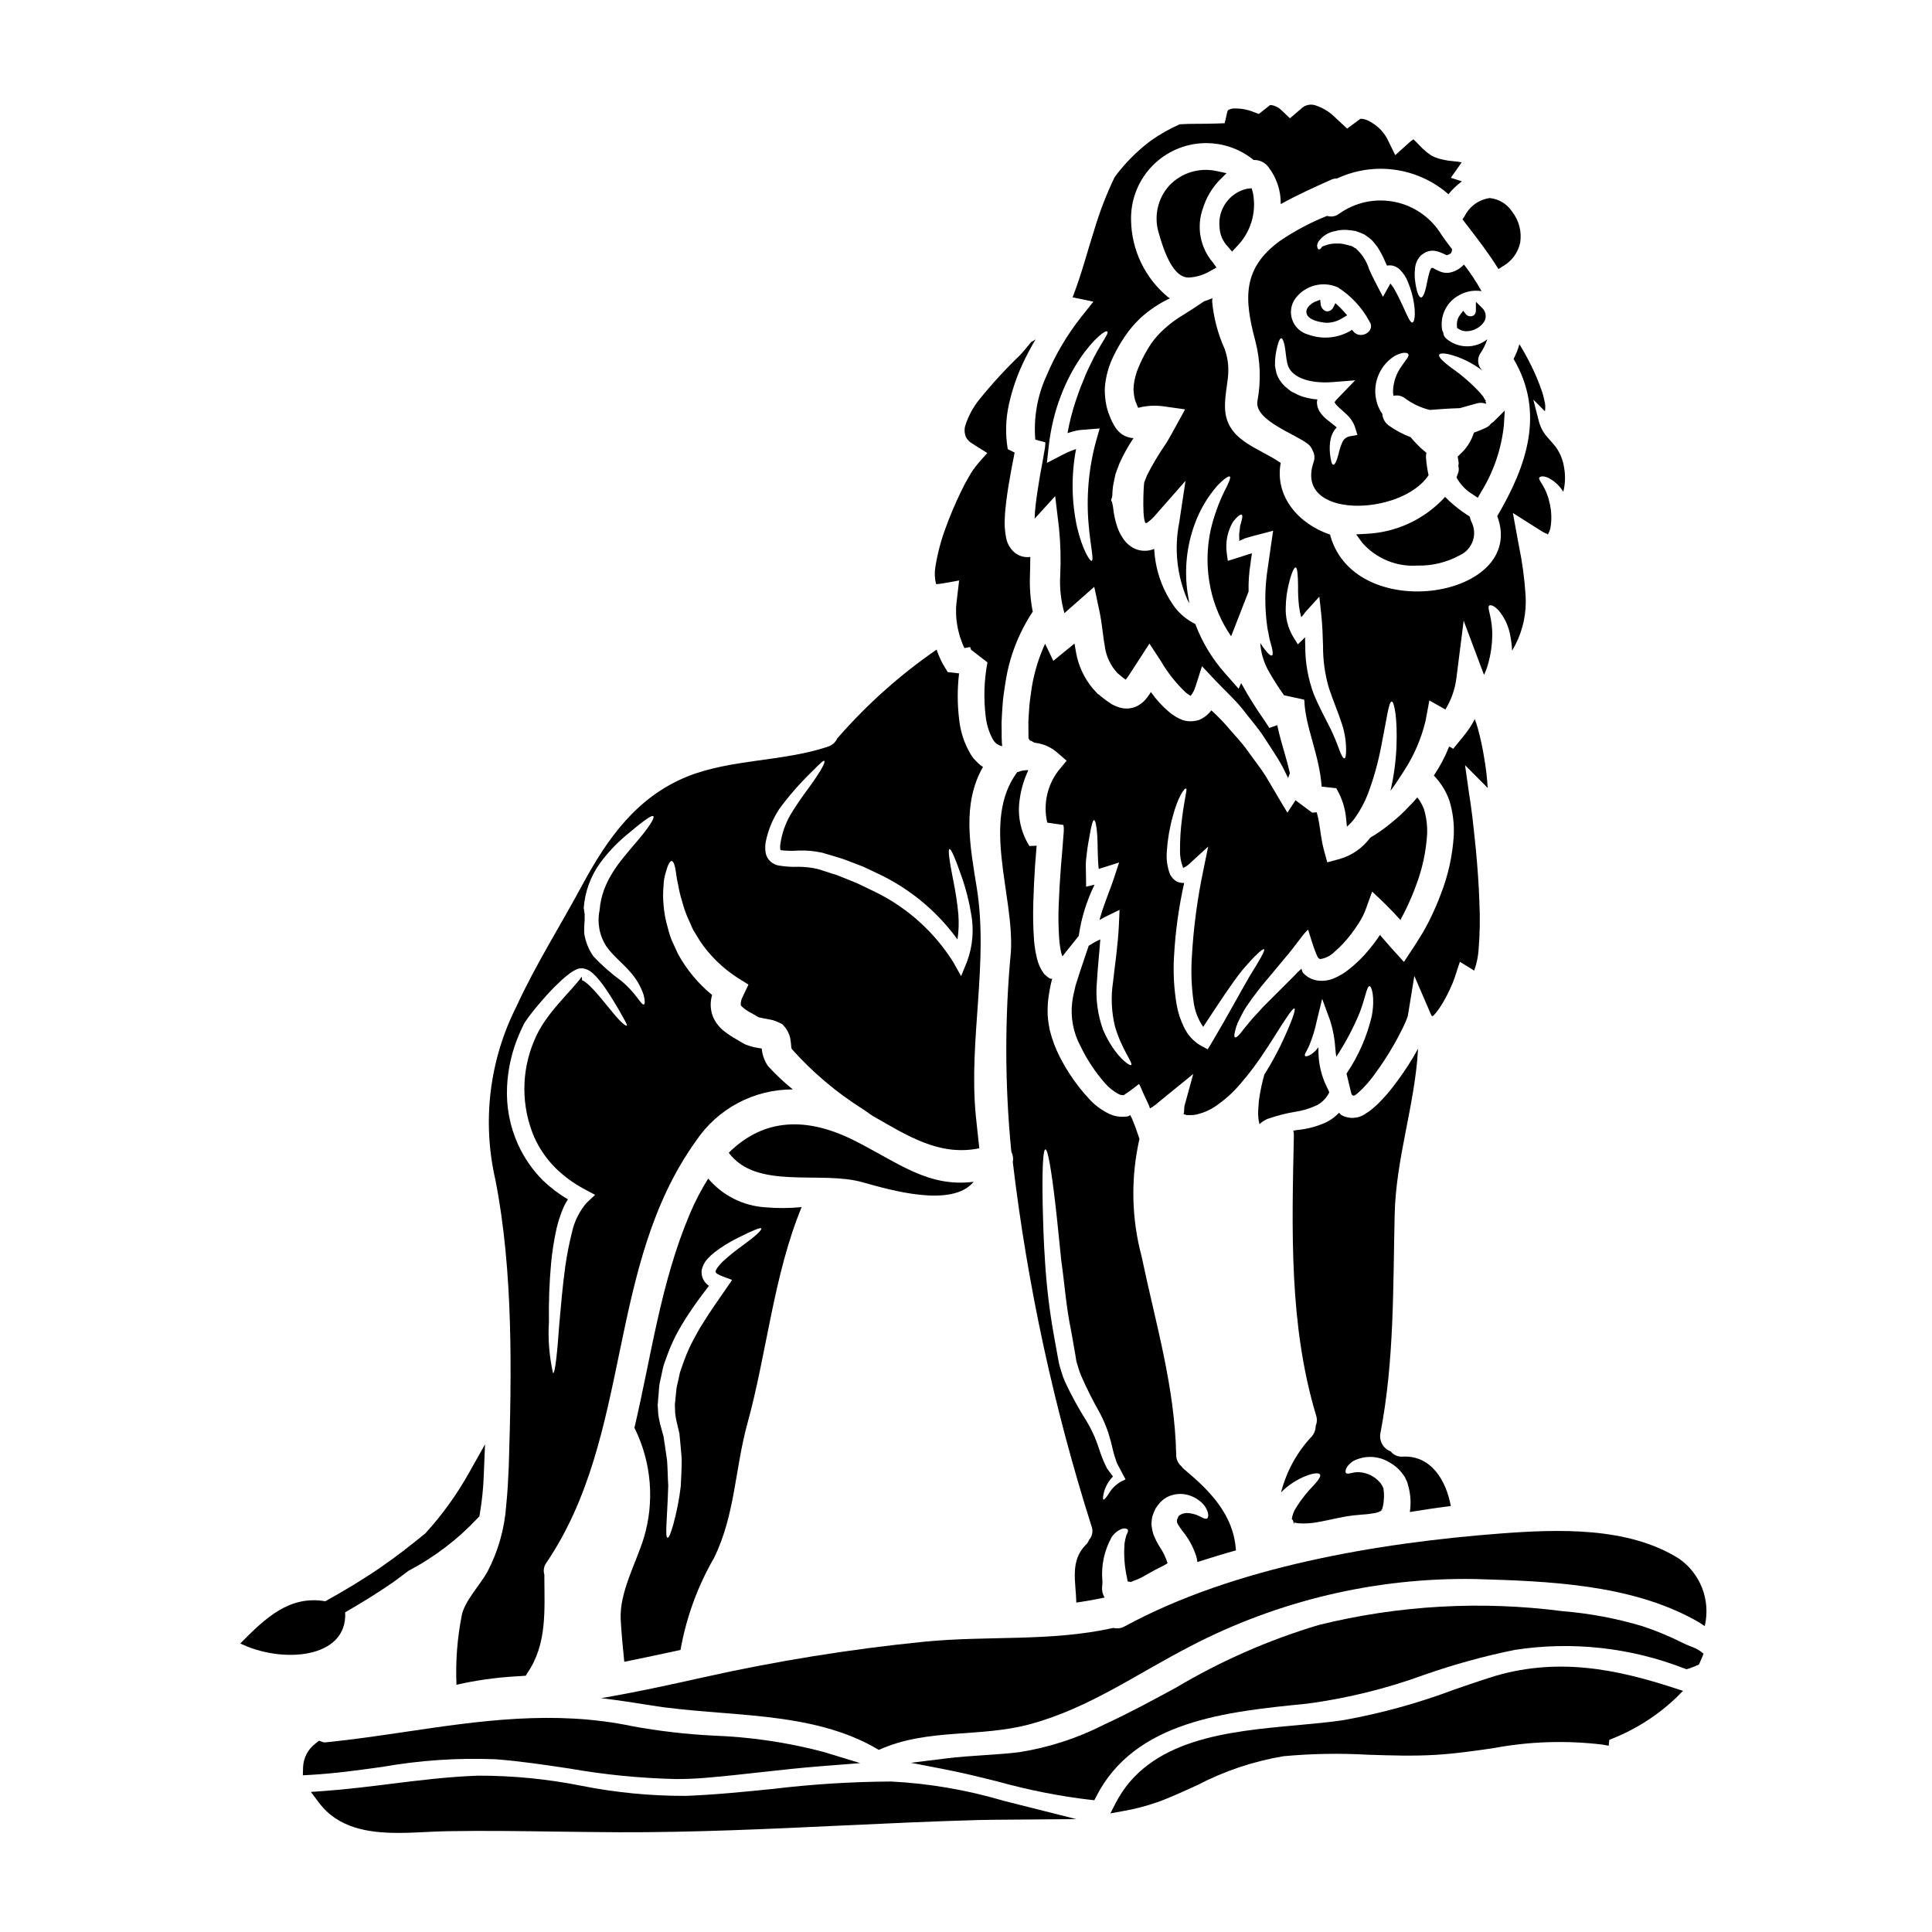 <?xml version="1.0" encoding="UTF-8"?>
<!-- Uploaded to: ICON Repo, www.svgrepo.com, Generator: ICON Repo Mixer Tools -->
<svg fill="#000000" width="800px" height="800px" version="1.1" viewBox="144 144 512 512" xmlns="http://www.w3.org/2000/svg">
 <g>
  <path d="m475.7 193.89-1.254 0.137c-4.656 1.066-7.773 5.449-7.254 10.199 0.074 1.941 0.875 3.785 2.242 5.168l1.07 1.277 1.137-1.219c3.781-3.742 5.43-9.129 4.394-14.344z"/>
  <path d="m536.41 274.54c3.375-5.406 5.473-11.512 6.133-17.852l0.238-3.894-2.754 2.754v0.004c-0.203 0.211-0.43 0.395-0.68 0.551l-0.438 0.395h0.004c-0.238 0.312-0.547 0.566-0.902 0.734-0.895 0.445-1.816 0.84-2.758 1.184l-0.645 0.238-0.227 0.648c-0.727 1.969-1.926 3.723-3.492 5.117l-0.594 0.59 0.148 0.809c0.051 0.242 0.086 0.488 0.109 0.734 0.02 0.211 0.008 0.422-0.035 0.629l-0.051 0.277 0.059 0.277v-0.004c0.125 0.57 0.074 1.164-0.141 1.707l-0.395 1.078 0.328 0.578c0.992 1.617 2.359 2.965 3.988 3.938l1.332 0.883z"/>
  <path d="m453.92 193.12c-3.144 3.441-4.215 8.301-2.805 12.746 2.207 7.871 4.777 11.688 7.871 11.688h0.148v-0.004c2.059-0.137 4.055-0.773 5.809-1.855l1.422-0.789-0.926-1.336v0.004c-1.688-1.961-2.816-4.34-3.277-6.887-0.461-2.543-0.23-5.168 0.664-7.594 0.855-2.719 2.316-5.207 4.281-7.273l1.945-1.922-2.672-0.574h-0.004c-4.531-0.988-9.25 0.449-12.457 3.797z"/>
  <path d="m533.65 281.47-0.133-0.543-0.465-0.316v0.004c-1.781-1.148-3.461-2.445-5.019-3.883l-1.07-1.051-1.035 1.086c-5.297 5.262-12.367 8.363-19.828 8.699l-2.711 0.148 1.602 2.195c3.66 4.199 9.074 6.445 14.629 6.074 3.91 0.094 7.777-0.844 11.211-2.723 1.629-0.73 2.887-2.106 3.473-3.793 0.586-1.688 0.449-3.543-0.379-5.125-0.113-0.25-0.203-0.508-0.273-0.773z"/>
  <path d="m498.86 225.24-0.969-0.902-0.582 1.18v0.004c-0.254 0.496-0.723 0.852-1.266 0.965-0.473 0.09-0.957-0.055-1.297-0.395-0.418-0.355-0.684-0.852-0.746-1.398l-0.137-1.254-1.18 0.441h-0.004c-0.301 0.117-0.586 0.266-0.855 0.445-1.27 0.867-1.805 1.777-1.574 2.719 0.355 1.523 2.606 2.156 4.434 2.418 0.359 0.047 0.719 0.074 1.082 0.078 1.508-0.051 2.969-0.527 4.215-1.379l1.031-0.602-0.789-0.898c-0.477-0.52-0.922-1.027-1.363-1.422z"/>
  <path d="m540.32 214.07 0.789 1.227 1.238-0.789v0.004c2.316-1.332 3.961-3.586 4.516-6.195 0.461-2.926-0.316-5.91-2.144-8.234-1.332-2.031-3.508-3.352-5.926-3.598-2.859 0.402-5.34 2.18-6.637 4.762l-0.582 0.879 1.625 2.113c2.453 3.195 4.988 6.484 7.121 9.832z"/>
  <path d="m520.5 211.74 0.309-0.25 0.367-0.246 0.309-0.195 0.336-0.195-0.008-0.008c0.297-0.133 0.605-0.234 0.922-0.305 0.324-0.062 0.648-0.102 0.977-0.109l0.695 0.082c0.406 0.062 0.805 0.176 1.184 0.332 0.363 0.141 0.668 0.25 0.895 0.363 0.223 0.109 0.504 0.25 0.641 0.309 0.137 0.055 0.25 0.086 0.281 0.113h-0.004c0.422-0.086 0.816-0.277 1.137-0.562 0.195-0.316 0.281-0.688 0.254-1.059-0.98-1.285-1.93-2.516-2.754-3.742-2.719-4.508-7.188-7.676-12.34-8.742-5.148-1.07-10.512 0.055-14.797 3.106-0.918 0.715-2.125 0.934-3.234 0.586-4.379 1.742-8.555 3.961-12.449 6.613-10.082 7.312-9.492 15.465-6.562 26.461 1.371 5.254 1.559 10.742 0.559 16.078-0.723 5.117 10.16 8.66 13.48 11.363 0.539 0.449 0.949 1.039 1.18 1.699 0.52 0.945 0.602 2.066 0.227 3.074-5.191 15.211 23.281 14.32 30.48 3.434-0.332-1.488-0.555-3-0.668-4.523-0.051-0.465-0.016-0.938 0.105-1.395-0.219-0.211-0.453-0.406-0.699-0.586-1.266-1.082-2.434-2.277-3.484-3.57-2.027-0.77-3.953-1.789-5.723-3.043-1.051-0.719-1.707-1.879-1.789-3.148-0.137-0.164-0.258-0.34-0.363-0.527-1.004-1.695-1.527-3.637-1.504-5.613 0.035-3.535 1.77-6.836 4.66-8.875 0.82-0.578 1.762-0.969 2.754-1.145 0.699-0.055 1.145 0.027 1.316 0.309 0.418 0.559-0.84 1.785-1.785 3.266h-0.004c-1.375 1.898-2.152 4.16-2.234 6.504-0.004 0.438 0.031 0.879 0.113 1.312 1.059-0.266 2.18-0.027 3.043 0.641 1.969 1.461 4.207 2.512 6.586 3.098 2.652-0.223 5.305-0.395 7.957-0.477 1.535-0.395 3.043-0.895 4.578-1.281 0.805-0.211 1.652-0.16 2.426 0.141l-0.195-0.645-0.027-0.082v-0.027l0.117-0.008c0.043 0.023 0.094 0.035 0.145 0.027l-0.027-0.027h-0.027l-0.195-0.168-0.004-0.004c-0.223-0.332-0.426-0.676-0.613-1.031l-0.84-1.004v0.004c-2.273-2.461-4.809-4.66-7.562-6.562-2.148-1.645-3.543-2.902-3.234-3.488 0.309-0.586 2.035-0.422 4.797 0.559 2.406 0.879 4.66 2.121 6.691 3.684-1.359-1.234-1.566-3.297-0.473-4.773 0.723-1.113 1.305-2.312 1.73-3.574-3.219 2.586-7.832 2.492-10.941-0.223-0.445-0.406-0.707-0.973-0.73-1.574-0.121-0.184-0.215-0.379-0.277-0.59-0.711-3.793 1.164-7.598 4.606-9.348 1.766-0.984 3.812-1.34 5.809-1.008-1.367-2.473-2.926-4.832-4.664-7.059-0.941 1.039-2.176 1.77-3.543 2.094l-0.137 0.027c-0.617 0.133-1.258 0.125-1.871-0.027-0.41-0.09-0.805-0.23-1.18-0.418-0.277-0.113-0.547-0.246-0.812-0.395-0.219-0.137-0.418-0.219-0.527-0.281l-0.223-0.098h-0.062l-0.059-0.055v-0.004c-0.078 0.059-0.164 0.105-0.254 0.141-0.215 0.336-0.375 0.703-0.473 1.09-0.195 0.668-0.363 1.395-0.504 2.066-0.5 2.707-1.086 4.688-1.758 4.578-0.613-0.086-1.227-1.703-1.574-4.746v-0.004c-0.098-0.871-0.098-1.75 0-2.625 0.039-1.379 0.582-2.699 1.527-3.707zm-18.84 47.902h-0.004c-0.895 0.172-1.641 0.793-1.965 1.645-0.414 0.961-0.734 1.965-0.949 2.988-0.477 1.844-1.008 2.961-1.426 2.879s-0.641-1.117-0.867-3.07c-0.129-1.27-0.062-2.551 0.199-3.801 0.195-0.926 0.598-1.793 1.18-2.539 0.137-0.141 0.281-0.309 0.418-0.477-0.695-0.613-1.672-1.34-2.789-2.231h-0.004c-0.551-0.473-1.047-1.008-1.477-1.594-0.633-0.836-0.973-1.855-0.977-2.902 0.016-0.234 0.062-0.469 0.137-0.695l-1.031-0.086c-0.945-0.141-1.875-0.344-2.789-0.613-0.742-0.23-1.453-0.539-2.125-0.922l-0.477-0.219-0.223-0.113-0.109-0.055-0.027-0.027-0.25-0.109-0.004-0.027h-0.027l-0.055-0.055-0.977-0.789c-0.656-0.512-1.23-1.125-1.703-1.812-0.457-0.641-0.812-1.348-1.059-2.094-0.195-0.727-0.281-1.426-0.395-2.039-0.039-1.824 0.199-3.641 0.699-5.391 0.309-1.18 0.641-1.844 0.949-1.844s0.641 0.672 0.895 1.902c0.281 1.18 0.309 3.07 0.75 4.828 0.723 3.379 5.359 5.383 11.977 4.883l5.973-0.477-4.438 4.606-0.031 0.027 0.004 0.004c-0.383 0.352-0.719 0.75-1.004 1.18 0.223 0.41 0.516 0.781 0.863 1.094 0.812 0.75 1.574 1.449 2.363 2.148 0.984 0.891 1.734 2.012 2.176 3.266l0.668 2.148zm0.867-27.969h-0.004c-0.051-0.102-0.113-0.195-0.184-0.281-3.492 2.223-7.816 2.688-11.699 1.258-1.918-0.527-3.461-1.949-4.148-3.816-0.688-1.863-0.43-3.949 0.688-5.594 2.566-3.566 7.269-4.867 11.305-3.125 3.527 2.238 6.422 5.34 8.406 9.016 1.859 2.652-2.496 5.137-4.367 2.543zm15.715-2.203c-0.531 0-1.227-1.594-2.457-4.328-0.641-1.34-1.371-2.957-2.289-4.551l-0.004-0.004c-0.293-0.516-0.641-1-1.031-1.445l-1.969 3.516-1.969-3.793c-0.586-1.145-1.18-2.316-1.676-3.465v-0.004c-0.652-2.137-1.875-4.059-3.539-5.551-0.344-0.148-0.664-0.348-0.949-0.59-0.559-0.137-1.09-0.281-1.621-0.418v0.004c-0.797-0.234-1.629-0.34-2.457-0.309-1.176-0.027-2.344 0.191-3.434 0.641-0.164 0.051-0.324 0.117-0.477 0.195-0.086 0.164-0.199 0.316-0.332 0.445-0.219 0.223-0.418 0.336-0.559 0.281-0.141-0.055-0.277-0.223-0.363-0.531-0.027-0.137-0.055-0.336-0.082-0.531 0.066-0.332 0.18-0.648 0.332-0.949 1.043-1.516 2.656-2.543 4.469-2.844 1.191-0.324 2.434-0.41 3.656-0.254 0.531 0.082 1.086 0.109 1.699 0.223v0.004c0.805 0.262 1.594 0.566 2.363 0.918 0.688 0.453 1.344 0.945 1.969 1.48 0.527 0.586 1.059 1.227 1.535 1.871 0.816 1.273 1.516 2.617 2.094 4.019 0.137 0.309 0.281 0.586 0.418 0.895v-0.004c0.621-0.129 1.266-0.094 1.867 0.113 0.523 0.188 1.008 0.473 1.426 0.836 0.996 0.953 1.77 2.117 2.258 3.406 0.742 1.766 1.27 3.617 1.574 5.508 0.492 3.148 0.176 5.215-0.457 5.215z"/>
  <path d="m528.48 543.11c-1.227-6.691-5.164-13.484-12.73-13.09l0.004-0.004c-1.227 0.113-2.426-0.402-3.184-1.367-1.996-0.727-3.16-2.805-2.738-4.887 3.684-19.148 3.32-38.461 3.769-57.891 0.336-15.047 5.414-29.168 6.195-43.965-0.445 0.789-0.895 1.617-1.34 2.363h0.004c-1.664 2.754-3.492 5.41-5.473 7.953-0.965 1.25-2 2.441-3.102 3.574-0.543 0.582-1.117 1.133-1.727 1.645-0.309 0.281-0.613 0.531-0.949 0.789-0.387 0.305-0.797 0.586-1.227 0.832-1.906 1.418-4.465 1.582-6.535 0.422-0.207-0.18-0.406-0.379-0.586-0.586-0.992 1.047-2.164 1.906-3.461 2.539-2.363 1.074-4.891 1.754-7.477 2.012-0.418 0.055-0.789 0.109-1.18 0.195 0.109 0.398 0.156 0.812 0.141 1.227-0.504 24.867-1.344 50.16 5.902 74.25 0.293 0.887 0.254 1.848-0.109 2.707-0.004 1.004-0.348 1.977-0.977 2.758-3.957 4.191-6.781 9.32-8.207 14.906 1.957-1.984 4.324-3.516 6.938-4.488 1.93-0.695 3.148-0.695 3.383-0.25 0.281 0.504-0.395 1.453-1.648 2.852l-0.004-0.004c-1.715 1.742-3.238 3.66-4.551 5.723-0.676 0.98-1.117 2.109-1.281 3.289l0.168 0.086 0.137 0.191 0.223 0.754 0.055 0.164 0.004 0.008c0.027-0.004 0.051-0.027 0.055-0.055 0.027-0.031 0.047-0.07 0.055-0.113 0-0.082-0.137-0.168-0.027-0.168s0.395 0.086 0.867 0.195c1.844 0.145 3.695 0.031 5.508-0.332 2.262-0.395 4.469-0.949 7.367-1.48l1.969-0.281c0.695-0.055 1.398-0.109 2.094-0.195 1.078-0.043 2.152-0.164 3.211-0.363l0.672-0.109 0.473-0.168c0.234-0.066 0.457-0.16 0.668-0.281 0.141-0.027 0.113-0.082 0.168-0.109h0.004c0-0.031 0.023-0.055 0.055-0.055h0.027l0.027-0.027 0.027-0.395v-0.395s0.027 0.363 0.027 0.641l0.141-0.223c0.082-0.219 0-0.164 0.055-0.277v0.004c0.211-0.73 0.332-1.48 0.363-2.238 0.078-0.758 0.07-1.527-0.027-2.285 0-0.133-0.02-0.266-0.055-0.395 0-0.027-0.027-0.219 0-0.219l-0.281-0.613-0.137-0.281c-0.293-0.492-0.66-0.934-1.09-1.316-1.465-1.395-3.418-2.168-5.445-2.148-1.48 0.055-2.457 0.641-2.93 0.281-0.395-0.25-0.309-1.758 1.781-3.18h0.004c3.098-1.648 6.844-1.5 9.801 0.391 1.07 0.59 2.023 1.367 2.82 2.293 0.223 0.277 0.531 0.641 0.668 0.863l0.422 0.586c0.277 0.531 0.363 0.754 0.555 1.145 0.148 0.332 0.262 0.68 0.332 1.035 0.363 1.254 0.578 2.547 0.648 3.848 0.051 1.102-0.008 2.207-0.172 3.297 3.633-0.578 7.262-1.137 10.863-1.582z"/>
  <path d="m538.22 352.79h0.027c-0.145-2.602-0.445-5.191-0.891-7.758-0.426-2.719-1.004-5.414-1.734-8.066-0.223-0.789-0.5-1.617-0.789-2.402h0.004c-0.832 1.625-1.844 3.152-3.016 4.551l-0.812 1.008-1.898 2.312-1.062-0.613c-1.074 2.707-2.441 5.289-4.066 7.707 1.824 1.875 3.223 4.121 4.102 6.586 0.922 2.996 1.324 6.133 1.18 9.27-0.328 5.387-1.504 10.691-3.488 15.715-0.867 2.344-1.871 4.551-2.906 6.691-0.527 1.086-1.113 2.062-1.672 3.125-1.117 1.785-2.203 3.602-3.348 5.273-0.559 0.867-1.117 1.703-1.676 2.543l-0.109 0.164c-0.027 0-0.082-0.082-0.141-0.109l-0.246-0.281-0.504-0.559-1.004-1.117c-1.344-1.422-2.754-3.07-4.078-4.606l-0.004 0.004c-0.086-0.098-0.16-0.199-0.227-0.309-0.027-0.027-0.109-0.219-0.137-0.137-0.027 0.082-0.137 0.164-0.223 0.281-0.75 1.141-1.645 2.312-2.512 3.379v-0.004c-1.691 2.098-3.621 3.988-5.75 5.637-1.098 0.855-2.301 1.566-3.574 2.121-1.539 0.695-3.254 0.898-4.914 0.586-0.91-0.188-1.77-0.578-2.512-1.141-0.348-0.254-0.664-0.543-0.949-0.867l-0.082-0.141c-0.117-0.23-0.203-0.473-0.25-0.727 0-0.309-0.141-0.113-0.25-0.027l-0.336 0.336-0.395 0.336c-0.395 0.418-0.789 0.84-1.18 1.227l-4.523 4.523c-1.398 1.34-2.516 2.566-3.629 3.629-1.008 1.113-1.902 2.121-2.707 2.961-0.727 0.895-1.371 1.672-1.93 2.312-0.559 0.641-0.895 1.199-1.281 1.621-0.695 0.863-1.18 1.18-1.422 1.086-0.238-0.094-0.281-0.641 0.027-1.785 0.172-0.727 0.402-1.438 0.695-2.121 0.363-0.789 0.867-1.758 1.453-2.875 0.586-1.113 1.422-2.207 2.344-3.543 0.953-1.254 2.012-2.707 3.266-4.188 1.254-1.48 2.598-3.125 4.106-4.914 0.387-0.445 0.781-0.918 1.18-1.426 0.672-0.75 1.371-1.617 2.066-2.512 0.695-0.895 1.398-1.816 2.121-2.754v0.004c0.621-0.883 1.324-1.703 2.094-2.457 0.559 1.785 1.281 4.269 2.066 6.227 0.223 0.418 0.363 1.059 0.668 1.312 0.082 0.055 0.141 0.164 0.195 0.164h0.004c0.102 0.059 0.215 0.098 0.332 0.113 1.383-0.215 2.664-0.859 3.66-1.844 1.676-1.438 3.191-3.059 4.519-4.828 0.738-0.961 1.43-1.957 2.066-2.988 0.746-1.141 1.355-2.367 1.816-3.656 0.555-1.508 1.086-3.016 1.645-4.551 2.609 2.359 5.098 4.848 7.453 7.457 0.027-0.031 0.109 0.109 0.137-0.059l0.055-0.164c0.449-0.867 0.977-1.844 1.426-2.789 0.922-1.969 1.816-3.965 2.566-6.086v-0.004c1.656-4.34 2.644-8.902 2.934-13.539 0.098-2.262-0.188-4.523-0.836-6.691-0.43-1.113-1.023-2.16-1.762-3.098-0.723 0.84-1.422 1.645-2.176 2.363-1.402 1.531-2.926 2.949-4.551 4.242-1.797 1.52-3.723 2.879-5.75 4.074-2 2.723-4.844 4.707-8.094 5.641l-3.293 0.895-0.922-3.41c-0.668-2.539-0.867-4.828-1.227-6.949v-0.004c-0.156-0.977-0.371-1.945-0.641-2.898l-1.035 0.082c-0.137 0-0.164 0-0.164 0.027h-0.004c-0.016 0-0.027-0.012-0.027-0.027l-4.414-3.293c-0.055 0.086-0.109 0.195-0.164 0.309l-1.969 2.988-2.008-3.348c-1.18-2.039-2.461-4.156-3.797-6.418-1.398-2.203-3.148-4.379-4.828-6.754-1.68-2.375-3.82-4.496-5.832-6.894v-0.008c-1.168-1.289-2.394-2.519-3.688-3.688-0.867 1.156-2.035 2.055-3.375 2.602-0.488 0.117-0.98 0.211-1.48 0.273-0.902 0.082-1.812-0.012-2.68-0.273-1.289-0.488-2.484-1.188-3.543-2.066-1.875-1.574-3.535-3.387-4.941-5.391-0.258 0.438-0.547 0.855-0.863 1.258-0.742 1.086-1.75 1.961-2.93 2.539-1.531 0.699-3.273 0.77-4.856 0.195-0.555-0.199-1.098-0.434-1.621-0.699l-1.18-0.789c-0.75-0.527-1.508-1.113-2.008-1.535l-0.422-0.363-0.098-0.027c-0.309-0.25-0.164-0.141-0.25-0.223l-0.25-0.281-0.949-1.031c-2.32-2.805-3.856-6.172-4.453-9.762-0.141-0.727-0.25-1.426-0.363-2.121-0.645 0.5-1.258 1.031-1.902 1.535l-3.711 3.043-2.066-4.297c-0.027-0.086-0.082-0.168-0.109-0.25v-0.004c-1.695 3.695-2.887 7.602-3.543 11.613-0.191 1.574-0.473 3.07-0.613 4.633-0.082 1.574-0.25 3.016-0.281 4.578 0 1.48 0 2.707 0.027 4.188l0.027 0.137h0.031l0.309 0.531c0.473 0 0.863 0.504 1.395 0.586 2.109 0.25 4.102 1.113 5.723 2.484l2.625 2.262-2.234 2.707v0.004c-2.957 3.91-4.019 8.93-2.902 13.703l4.269 0.613h0.004c0.047 0.23 0.086 0.465 0.109 0.699 0.016 0.168 0.016 0.336 0 0.504v0.445l-0.055 0.727-0.109 1.34-0.195 2.566c-0.141 1.676-0.281 3.348-0.418 5-0.25 3.293-0.449 6.531-0.559 9.66l-0.004-0.004c-0.133 3.016-0.098 6.039 0.109 9.051 0.086 1.324 0.273 2.641 0.559 3.938 0.109 0.363 0.223 0.641 0.309 0.891l0.195-0.219 0.555-0.727 2.234-2.789 1.34-1.672 0.027-0.223 0.004-0.008c0.691-4.637 2.094-9.137 4.16-13.344l-2.231 0.531-0.027-2.039c-0.031-1.254-0.031-2.43-0.059-3.574-0.027-1.145 0.168-2.121 0.25-3.098 0.195-1.969 0.531-3.461 0.754-4.801 0.445-2.621 0.836-4.129 1.18-4.129 0.348 0 0.695 1.508 0.863 4.215 0.141 2.231 0.031 5.301 0.367 8.707 0.555-0.164 1.059-0.336 1.645-0.5l3.766-1.199-1.254 3.816c-1.18 3.629-2.875 7.394-3.938 11.414 0.613-0.281 0.895-0.531 1.371-0.754l3.938-1.926-0.168 3.91c-0.25 5.582-1.086 10.801-1.574 15.352l-0.004-0.004c-0.57 3.879-0.391 7.832 0.531 11.645 1.871 6.332 4.941 9.77 4.269 10.234-0.281 0.309-4.269-2.176-7.367-9.211-1.527-4.152-2.098-8.59-1.676-12.992 0.195-3.574 0.613-7.285 0.895-11.109v0.004c-0.676 0.297-1.332 0.633-1.969 1.004l-1.113 0.695c-0.73 2.176-1.453 4.324-2.176 6.445-0.367 1.145-0.727 2.289-1.09 3.41l-0.25 0.789-0.082 0.422-0.195 0.836-0.008-0.004c-0.266 1.047-0.465 2.113-0.586 3.184-0.457 3.973 0.316 7.984 2.207 11.504 1.691 3.519 3.852 6.797 6.422 9.742 1.023 1.203 2.266 2.203 3.656 2.953 0.387 0.207 0.816 0.312 1.254 0.309 0.082-0.027 0 0.086 0.223-0.055l0.586-0.418 1.141-0.789c0.754-0.555 1.48-1.141 2.234-1.727 0.445 0.723 0.867 1.969 1.312 2.875 0.445 0.906 0.867 1.871 1.312 2.816 0.109 0.246 0.191 0.496 0.254 0.758 0.141 0.055 0.395-0.195 0.613-0.309 0.254-0.152 0.496-0.32 0.73-0.504 1.312-1.086 2.594-2.121 3.848-3.148l6.297-5.117-2.203 8.039c-0.102 0.277-0.156 0.57-0.168 0.863l-0.055 1.035h-0.004c0 0.172-0.027 0.34-0.082 0.5-0.195 0.281 0.164 0.223 0.309 0.309l0.473 0.141h0.727c0.793 0.043 1.586-0.051 2.344-0.277 1.551-0.387 3.027-1.039 4.356-1.926 2.535-1.691 4.816-3.731 6.781-6.059 2.516-2.898 4.809-5.977 6.871-9.215 0.191-0.309 0.363-0.559 0.5-0.75 0.309-0.449 0.586-0.922 0.867-1.344 3.883-6.168 5.668-8.902 6.113-8.66 0.363 0.195-0.559 3.266-3.766 9.965-1.09 2.148-2.43 4.723-4.215 7.539h-0.004c-0.531 1.871-0.953 3.773-1.258 5.691-0.152 0.82-0.246 1.652-0.277 2.484-0.086 0.785-0.121 1.574-0.113 2.363 0.055 0.504 0.055 1.145 0.137 1.574l0.137 0.645c0.031 0.191 0.031 0.555 0.309 0.191h0.004c0.285-0.27 0.605-0.504 0.949-0.695 0.191-0.125 0.387-0.234 0.59-0.336l0.336-0.168 0.789-0.25h-0.004c2.109-0.719 4.277-1.258 6.477-1.621 2.047-0.293 4.039-0.898 5.906-1.785 1.41-0.77 2.543-1.957 3.238-3.406l-1.227-2.652c-1.141-2.758-1.703-5.723-1.652-8.707v-0.586c-0.281 0.336-0.531 0.668-0.789 0.949-1.539 1.48-2.543 1.574-2.754 1.367-0.336-0.281 0.449-1.254 1.035-2.621h0.004c0.906-2.16 1.598-4.398 2.066-6.691l1.422-5.836 2.148 5.863h-0.004c0.738 2.356 1.188 4.793 1.344 7.258 0.055 0.75 0.137 1.508 0.25 2.258h0.004c2.43-3.691 4.504-7.609 6.195-11.695 1.574-4.129 1.871-6.977 2.625-7.035 0.527-0.082 1.508 3.016 0.586 7.926-1.273 5.449-3.543 10.617-6.691 15.246l1.113 4.633c0.195 0.867 0.25 0.922 0.504 1.145 0.281 0.164 0.559 0.027 0.812-0.168l0.473-0.363h-0.004c0.23-0.18 0.445-0.375 0.645-0.586 0.449-0.395 0.895-0.867 1.344-1.34h-0.004c0.93-1.008 1.797-2.07 2.594-3.184 1.785-2.406 3.422-4.914 4.914-7.508 0.789-1.34 1.535-2.754 2.234-4.156 0.363-0.699 0.695-1.426 1.004-2.121v-0.004c0.254-0.57 0.469-1.156 0.641-1.758l1.703-10.469 4.301 9.965c0.078 0.215 0.18 0.422 0.309 0.613 0.066 0.059 0.164 0.082 0.25 0.055 0.082-0.027 0.16-0.074 0.223-0.137 0.441-0.469 0.852-0.961 1.23-1.48 0.957-1.363 1.805-2.801 2.539-4.297l0.586-1.199 0.789-1.816c0.672-1.672 1.258-3.824 1.848-5.445l3.098 1.898 0.395 0.25 0.281 0.168 0.082-0.195-0.008 0.004c0.594-1.676 0.961-3.422 1.094-5.191 0.355-4.234 0.43-8.488 0.223-12.73-0.141-4.469-0.477-9.055-0.922-13.816-0.113-1.18-0.223-2.363-0.367-3.574-0.164-1.617-0.363-3.211-0.527-4.856-0.281-2.43-0.672-4.969-1.062-7.539-0.309-2.148-0.613-4.324-0.922-6.531l4.914 4.941zm-73.16 67.637-1.004 1.645-1.785-0.949-0.004 0.004c-1.969-1.137-3.539-2.852-4.496-4.914-0.949-1.91-1.613-3.953-1.965-6.059-0.703-4.203-0.93-8.473-0.676-12.727 0.355-6.539 1.254-13.039 2.684-19.43-0.68 0.031-1.355-0.102-1.969-0.395-0.777-0.445-1.402-1.117-1.789-1.922-0.758-2.008-1.035-4.164-0.809-6.301 0.203-3.086 0.73-6.148 1.574-9.125 1.285-4.914 3.098-7.621 3.543-7.258 0.281 0.25-0.504 2.789-1.09 7.734h-0.004c-0.395 2.883-0.578 5.793-0.555 8.703-0.031 1.52 0.234 3.027 0.789 4.441 0.027 0.082 0.055 0.109 0.055 0.137 0.035-0.023 0.074-0.043 0.113-0.055 0.66-0.305 1.254-0.73 1.758-1.254l4.746-4.352-1.312 6.418c-1.582 7.539-2.59 15.191-3.016 22.887-0.25 3.906-0.102 7.824 0.445 11.699 0.297 2.434 1.176 4.758 2.559 6.781 4.019-6.086 7.477-11.414 10.328-14.988 3.32-3.883 5.473-5.863 5.805-5.586 0.336 0.281-1.117 2.816-3.742 7.008-2.512 4.289-5.805 10.488-10.184 17.855z"/>
  <path d="m402.03 457.19c-12.203 1.508-19.871-5.027-31.793-11.02-13.93-6.949-24.797-4.914-33.105 3.32 7.367 9.961 24.285 4.66 35.426 7.812 7.477 2.094 23.723 6.856 29.473-0.113z"/>
  <path d="m546.65 235.25c-0.379 1.34-0.895 2.637-1.531 3.875 8.348 14.168 3.543 28.25-4.328 41.648 8.07 21.609-37.43 29.004-44.215 5.277-0.027-0.113-0.027-0.223-0.059-0.363-8.316-2.793-14.766-10.082-13.117-19.012-6-4.16-14.766-5.977-14.766-14.988 0-5.777 2.035-8.988-0.055-15.156h-0.004c-1.828-4.031-2.961-8.344-3.348-12.758 0.027-0.25 0.055-0.477 0.082-0.754-0.727 0.328-1.473 0.609-2.234 0.84-1.754 1.227-3.684 2.43-5.691 3.711-2.481 1.484-4.734 3.316-6.691 5.441-1.043 1.164-1.949 2.438-2.707 3.801-0.867 1.457-1.625 2.977-2.266 4.551-0.645 1.492-1.07 3.07-1.254 4.688l-0.082 1.145c0.008 0.309 0.035 0.613 0.082 0.922 0.059 0.84 0.238 1.664 0.531 2.453l0.055 0.137 0.141 0.34 0.246 0.613c0.059 0.137 0.141 0.281 0.195 0.418h0.004c0.758-0.211 1.535-0.359 2.316-0.445 1.477-0.176 2.969-0.16 4.438 0.059l5.668 0.789-2.707 4.945c-0.789 1.395-1.574 2.902-2.402 4.184v-0.004c-1.836 2.66-3.496 5.441-4.965 8.32l-0.754 1.918c-0.219 1.145-0.613 11.277 0.586 10.773v-0.004c0.137-0.047 0.258-0.121 0.363-0.219 0.867-0.641 1.648-1.391 2.316-2.234l7.676-8.734-1.672 11.078c-1.363 6.875-0.605 14 2.176 20.434 0.16 0.316 0.336 0.625 0.531 0.922-0.195-0.977-0.363-1.926-0.504-2.848-0.871-6.098-0.223-12.32 1.898-18.105 1.344-3.711 3.359-7.148 5.945-10.133 1.844-1.926 3.07-2.707 3.379-2.484 0.309 0.223-0.25 1.617-1.453 3.91-1.551 3.191-2.75 6.543-3.574 9.992-1.168 5.191-1.195 10.57-0.082 15.773 0.969 4.531 2.816 8.832 5.438 12.652 0.051-0.16 0.117-0.32 0.195-0.469l4.438-11.391c-0.059-2.402 0.098-4.801 0.477-7.172 0.109-1.008 0.25-1.969 0.418-2.934h-0.004c-0.195 0.031-0.395 0.078-0.586 0.137-1.18 0.395-2.285 0.754-3.379 1.09l-2.43 0.75-0.281-2.035 0.004 0.004c-0.398-2.859 0.172-5.769 1.625-8.266 1.141-1.48 2.008-2.094 2.312-1.93 0.395 0.195 0.113 1.254-0.395 2.961-0.055 0.418-0.082 0.84-0.141 1.312v-0.004c-0.109 0.496-0.148 1.004-0.109 1.508 0.027 0.395 0.027 0.789 0.027 1.18 0.504-0.223 0.922-0.418 1.426-0.668 1.395-0.445 2.902-0.84 4.469-1.227l3.07-0.812-0.504 3.465c-0.281 1.926-0.559 3.965-0.867 6.059-0.895 5.449-0.93 11.004-0.113 16.469 0.223 1.031 0.418 1.969 0.559 2.816 0.219 0.812 0.445 1.508 0.586 2.121 0.277 1.18 0.309 1.969 0.027 2.121s-0.867-0.281-1.676-1.312v0.004c-0.508-0.625-0.973-1.281-1.391-1.969 0-0.027-0.031-0.082-0.031-0.109 0.145 2.539 0.852 5.019 2.066 7.258 1.285 2.309 2.699 4.543 4.242 6.691l5.332 1.145 0.055 0.445c0.281 6.867 3.992 14.238 4.578 22.613l3.852 0.418 0.004-0.004c1.508 2.516 2.414 5.344 2.648 8.266 0.059 0.668 0.141 1.312 0.195 1.926 0.723-0.629 1.383-1.328 1.969-2.09 1.477-2.043 2.688-4.266 3.598-6.617 1.543-4.133 2.727-8.391 3.543-12.727 1.48-7.34 1.969-11.727 2.754-11.727 0.668 0 1.574 4.414 1.254 12.203-0.18 3.852-0.707 7.684-1.574 11.445 1.281-1.617 2.402-3.488 3.656-5.387v-0.004c2.594-3.996 4.492-8.406 5.613-13.035l1.031-5.512 4.242 2.402h0.004c1.496-2.434 2.477-5.152 2.875-7.981l1.969-15.547 5.387 14.352c0.242-0.48 0.457-0.973 0.645-1.48 0.941-2.769 1.461-5.668 1.535-8.594 0.164-5.027-1.453-7.621-0.812-8.289 0.363-0.223 1.18-0.113 2.484 1.254 1.562 1.859 2.621 4.09 3.07 6.477 0.285 1.398 0.465 2.816 0.531 4.242 0.25-0.477 0.531-0.977 0.812-1.48h-0.004c2.113-4.074 3.066-8.648 2.758-13.23-0.281-4.438-0.875-8.852-1.789-13.203l-1.574-8.598 7.231 4.578c0.492 0.344 1.02 0.633 1.574 0.867 0.395 0.137 0.445 0.109 0.336 0.219-0.109 0.109 0 0.168 0.223-0.137 0.242-0.434 0.43-0.891 0.555-1.371 0.43-2.332 0.344-4.734-0.246-7.031-0.922-4.184-2.879-5.582-2.707-6.445 0.191-0.336 0.949-0.668 2.512 0.055v-0.004c1.602 0.844 2.941 2.109 3.879 3.656 0.527-2.09 0.602-4.269 0.219-6.391-0.277-1.914-0.996-3.734-2.09-5.328-0.559-0.754-1.316-1.574-2.207-2.598-1.109-1.199-1.918-2.644-2.359-4.219l-1.508-5.902 3.07 3.098c0-0.055 0-0.082 0.027-0.109 0.137-0.887 0.09-1.789-0.145-2.652-0.211-1.105-0.52-2.188-0.918-3.242-0.742-2.086-1.609-4.129-2.594-6.109-0.949-1.926-1.93-3.711-2.906-5.301v-0.004c-0.062-0.117-0.141-0.227-0.227-0.328zm-46.387 109.73c-0.309 0.027-0.789-0.812-1.316-2.234-0.715-2.016-1.543-3.984-2.484-5.906-1.254-2.539-2.816-5.273-4.328-8.961-1.48-4.004-2.238-8.238-2.231-12.504-0.027-0.867-0.027-1.672-0.055-2.484l-1.902 1.871-1.281-2.066h-0.004c-1.387-2.383-2.059-5.117-1.922-7.875 0.039-1.934 0.281-3.863 0.723-5.75 0.723-3.07 1.453-4.746 1.898-4.691s0.613 1.898 0.641 4.973c-0.031 1.77 0.055 3.539 0.25 5.301 0.121 0.98 0.316 1.953 0.59 2.906l0.559-0.617v-0.004c0.145-0.23 0.305-0.453 0.477-0.668l3.766-4.156 0.531 4.969c0.281 2.652 0.363 5.414 0.445 8.152-0.023 3.777 0.508 7.539 1.574 11.164 1.09 3.262 2.488 6.531 3.348 9.211 0.754 2.191 1.152 4.492 1.184 6.809 0.039 1.613-0.129 2.508-0.461 2.562z"/>
  <path d="m455.96 547.52c0.082 0.141 0.148 0.293 0.195 0.449 0.281 0.418 0.613 0.977 1.18 1.727h0.004c1.609 1.953 2.84 4.188 3.629 6.59 0.191 0.539 0.305 1.105 0.332 1.676 3.406-1.09 6.809-2.148 10.27-3.102-0.02-0.062-0.039-0.125-0.055-0.191-0.641-9.297-6.863-15.574-13.648-21.254-0.309-0.234-0.574-0.52-0.789-0.84-0.891-0.754-1.395-1.871-1.371-3.043-0.395-18.199-5.473-34.863-9.156-52.508l0.004 0.004c-2.731-10.199-2.93-20.91-0.586-31.207-0.586-1.785-1.281-3.769-2.094-5.641l-0.336-0.613-0.055-0.055c-0.027 0-0.027 0-0.055 0.027-0.027 0.027-0.113 0.137-0.281 0.195l-0.195 0.082-0.109 0.055c-0.027 0-0.336 0.027-0.504 0.027v0.004c-1.461 0.168-2.934-0.066-4.273-0.668-2.141-0.996-4.051-2.426-5.609-4.203-3.051-3.312-5.629-7.035-7.66-11.055-1.133-2.219-2-4.559-2.594-6.977-0.273-1.301-0.461-2.613-0.559-3.938-0.043-1.336-0.004-2.676 0.121-4.008 0.23-1.957 0.594-3.898 1.09-5.805-0.082 0.074-0.176 0.129-0.281 0.164h-0.027l-0.195-0.082c-0.164-0.082-0.137 0.055-0.613-0.336-0.363-0.273-0.707-0.574-1.031-0.891-0.195-0.281-0.395-0.586-0.586-0.867-0.555-0.934-0.98-1.938-1.258-2.988-0.418-1.668-0.699-3.367-0.836-5.082-0.234-3.273-0.301-6.559-0.195-9.84 0.082-3.266 0.246-6.59 0.473-9.965 0.141-1.672 0.25-3.348 0.395-5.078v-0.164l-1.898 0.082c-2.328-3.695-3.242-8.105-2.566-12.422 0.367-2.66 1.137-5.25 2.289-7.676h-0.559l-1.113 0.137c-0.422 0.113-0.867 0.25-1.285 0.395-9.602 12.895-0.789 32.629-1.672 47.625h-0.004c-1.648 17.48-1.621 35.074 0.078 52.547 0.027 0.168 0.055 0.367 0.082 0.531 0.312 0.633 0.457 1.336 0.422 2.039-0.027 0.195-0.055 0.363-0.082 0.531 3.887 32.762 10.871 65.078 20.859 96.523 0.488 1.23 0.254 2.629-0.613 3.629-0.211 0.516-0.523 0.98-0.922 1.371-4.242 4.269-2.594 9.84-2.484 15.27 2.484-0.363 4.996-0.789 7.477-1.34h0.004c-0.516-0.867-0.742-1.875-0.648-2.879 0.066-0.461 0.098-0.926 0.09-1.395l-0.027-0.281v0.004c-0.332-3.945 0.516-7.898 2.426-11.363 0.676-1.098 1.711-1.926 2.93-2.344 0.812-0.168 1.227 0.055 1.398 0.309 0.168 0.25-0.055 0.789-0.363 1.367v-0.004c-0.227 0.723-0.395 1.461-0.504 2.207-0.246 3.086-0.02 6.195 0.668 9.215 0.062 0.293 0.109 0.59 0.145 0.891l0.895 0.164c0.281 0.027 0.109-0.164 0.164-0.137 0.055 0.027 0.281-0.086 0.422-0.141h-0.004c1.203-0.406 2.356-0.949 3.434-1.617 1.34-0.789 3.207-1.785 4.66-2.484 0.336-0.176 0.664-0.371 0.977-0.586h0.031v-0.027c-0.477-1.586-1.203-3.086-2.152-4.441-0.652-1.062-1.203-2.184-1.645-3.348-0.223-0.738-0.371-1.492-0.445-2.258-0.027-0.797 0.047-1.59 0.219-2.363 0.238-0.727 0.527-1.438 0.867-2.121 0.32-0.477 0.664-0.934 1.035-1.371 0.879-1.027 2.047-1.777 3.348-2.148 1.891-0.543 3.91-0.352 5.664 0.531 1.195 0.555 2.234 1.398 3.016 2.457 1.199 1.785 0.977 3.07 0.504 3.238-0.531 0.25-1.312-0.395-2.598-0.922-0.734-0.281-1.504-0.461-2.285-0.531-0.805-0.09-1.613 0.098-2.293 0.531-0.223 0.137-0.473 0.5-0.445 0.586 0.082-0.141-0.168 0.336-0.309 0.723 0.082-0.027 0.027 0.281 0 0.363-0.031 0.168 0.105 0.25 0.078 0.332zm-14.738-10.969c-1.426 0.785-2.613 1.941-3.434 3.348-0.695 1.062-1.145 1.574-1.367 1.508-0.219-0.066-0.141-0.789 0.164-2.035 0.426-1.539 1.238-2.941 2.363-4.074-0.504-0.695-1.004-1.367-1.574-2.148v-0.004c-0.668-1.305-1.25-2.656-1.73-4.043-0.223-0.699-0.473-1.426-0.723-2.148-0.25-0.723-0.504-1.371-0.789-2.066v-0.004c-0.648-1.496-1.395-2.949-2.234-4.352-2.066-3.269-3.93-6.664-5.578-10.164-0.449-1.004-0.824-2.039-1.121-3.098l-0.504-1.73-0.309-1.574c-0.363-2.066-0.75-4.188-1.145-6.336h0.004c-1.121-6.309-1.883-12.676-2.289-19.066-0.418-5.902-0.531-11.164-0.641-15.602-0.168-8.82 0.082-14.32 0.723-14.375 0.641-0.055 1.574 5.414 2.598 14.168 0.527 4.383 1.004 9.633 1.617 15.383 0.84 5.723 1.227 11.973 2.625 18.645 0.363 2.148 0.75 4.269 1.113 6.336l0.25 1.574 0.363 1.258 0.004 0.004c0.254 0.91 0.559 1.801 0.922 2.676 1.504 3.414 3.184 6.75 5.023 9.992 0.816 1.578 1.516 3.211 2.098 4.887 0.25 0.84 0.504 1.648 0.723 2.457 0.195 0.727 0.363 1.453 0.531 2.18 0.293 1.238 0.668 2.461 1.117 3.656 0.555 1.059 1.086 2.035 1.535 2.902l0.723 1.344z"/>
  <path d="m308.49 573.12c0.191 3.766 0.586 7.508 0.949 11.277 4.938-1.008 9.906-2.059 14.906-3.148v-0.004c1.52-8.598 4.531-16.863 8.902-24.422 5.613-11.473 5.512-23.617 8.848-35.672 5.117-18.566 6.949-39.359 14.348-57.254-3.18 0.312-6.387 0.332-9.57 0.055-5.891-0.355-11.379-3.109-15.188-7.617-1.867 2.969-3.492 6.09-4.856 9.324-7.731 18.199-10.234 37.785-14.707 56.75 0.062 0.137 0.137 0.266 0.219 0.391 4.309 8.926 5.137 19.137 2.316 28.641-2.066 6.789-6.5 14.449-6.168 21.68zm9.84-57.07 0.027-0.309 0.027-0.613 0.113-1.199c0.055-0.812 0.109-1.648 0.191-2.484 0.082-0.836 0.309-1.621 0.477-2.457s0.336-1.648 0.531-2.488c0.195-0.84 0.527-1.617 0.809-2.457h0.004c0.734-2.144 1.621-4.231 2.652-6.25 1.004-1.891 2.106-3.731 3.293-5.512 1.785-2.754 3.656-5.223 5.445-7.539v0.004c-0.18-0.105-0.352-0.227-0.504-0.367-1.102-0.957-1.641-2.406-1.426-3.852 0.234-1.07 0.746-2.062 1.48-2.875 0.555-0.617 1.16-1.188 1.812-1.699 2.008-1.547 4.168-2.887 6.449-3.992 3.688-1.844 5.75-2.707 6.004-2.43 0.336 0.363-1.508 2.062-4.773 4.438h-0.004c-1.922 1.359-3.758 2.844-5.492 4.438-0.895 0.867-1.844 2.121-1.816 2.652 0.059 0.191 0 0.109 0.34 0.445 0.504 0.328 1.047 0.594 1.617 0.789l2.43 0.895-1.508 2.203c-1.969 2.902-4.215 5.977-6.254 9.324-1.113 1.645-1.969 3.434-2.957 5.219-0.918 1.832-1.707 3.723-2.363 5.664-0.25 0.727-0.531 1.453-0.754 2.176-0.137 0.727-0.309 1.48-0.473 2.207-0.164 0.727-0.363 1.422-0.449 2.148-0.086 0.727-0.137 1.48-0.219 2.176-0.082 0.695-0.141 1.312-0.195 1.969 0.027 0.75 0.055 1.477 0.082 2.231 0.086 0.613 0.141 1.117 0.281 1.785 0.137 0.668 0.336 1.367 0.477 2.035l0.25 1.062 0.055 0.281 0.055 0.137 0.027 0.281v0.055l0.055 0.531c0.055 0.668 0.141 1.344 0.195 2.012 0.109 1.34 0.223 2.652 0.336 3.883 0.027 2.621-0.168 5.117-0.25 7.34l-0.004 0.004c-0.402 3.402-1.062 6.769-1.969 10.074-0.672 2.363-1.18 3.602-1.535 3.543-0.727-0.141-0.059-5.445 0.191-13.82-0.137-2.066-0.137-4.269-0.309-6.672-0.164-1.254-0.363-2.539-0.559-3.852-0.109-0.668-0.191-1.34-0.309-2.035l-0.055-0.422-0.027-0.109-0.082-0.25-0.25-0.949c-0.195-0.695-0.395-1.398-0.586-2.121l0.004-0.004c-0.207-0.836-0.367-1.684-0.477-2.539-0.055-0.754-0.109-1.48-0.137-2.234l-0.027-0.336z"/>
  <path d="m245.34 612.24c9.91-1.746 19.977-2.426 30.027-2.019 6.609 0.512 13.156 1.5 19.488 2.453v-0.004c9.348 1.645 18.809 2.578 28.297 2.797 2.519 0 5.066-0.094 7.633-0.309 4.918-0.395 9.867-0.953 14.844-1.504 5.305-0.586 10.629-1.18 15.969-1.594l10.371-0.816-9.949-3.031-0.004 0.004c-9.469-2.481-19.18-3.906-28.961-4.262-7.234-0.363-14.441-1.199-21.566-2.508-20.602-4.328-40.566-1.379-59.871 1.484-6.934 1.023-14.102 2.086-21.234 2.805-0.273 0.039-0.551 0.02-0.816-0.059l-1.027-0.367-0.848 0.672c-2.035 1.492-3.277 3.828-3.375 6.348l-0.059 2.144 2.141-0.121c6.316-0.359 12.734-1.25 18.941-2.113z"/>
  <path d="m380.2 616.12c-10.5 0.055-20.988 0.711-31.418 1.969-7.586 0.762-15.43 1.555-23.172 1.84l0.004-0.004c-9.223 0.023-18.426-0.867-27.473-2.664-9.039-1.809-18.238-2.711-27.461-2.691-7.84 0.273-15.68 1.242-23.262 2.188-5.711 0.707-11.613 1.445-17.426 1.863l-3.606 0.262 2.172 2.891c5.055 6.691 12.988 7.965 21.004 7.965 2.504 0 5.019-0.125 7.449-0.242 1.914-0.094 3.789-0.184 5.594-0.211 9.582-0.164 19.355-0.027 28.797 0.105 5.555 0.074 11.109 0.148 16.66 0.172 19.555 0.07 39.547-0.863 58.789-1.766 11.98-0.559 24.367-1.141 36.566-1.473 2.481-0.062 5.055-0.078 7.676-0.094l18.16-0.145-19.383-4.879c-9.656-2.859-19.613-4.566-29.672-5.086z"/>
  <path d="m535.12 226.34c0.031 0.531-0.23 1.031-0.684 1.305-0.633 0.324-1.398 0.203-1.898-0.305l-0.789-0.988-0.754 1.027c-0.68 0.836-1 1.914-0.883 2.984v0.52l0.43 0.297c0.625 0.406 1.355 0.617 2.098 0.602 1.645-0.035 3.199-0.762 4.277-2.008 0.543-0.559 0.836-1.309 0.816-2.086-0.02-0.781-0.352-1.516-0.922-2.047l-1.676-1.652z"/>
  <path d="m538.52 588.68c-3.047 0.984-6.07 2.023-9.086 3.059-9.504 3.586-19.316 6.297-29.312 8.102-3.781 0.57-7.926 0.945-12.312 1.348-18.465 1.676-39.391 3.582-48.184 20.711l-1.367 2.668 2.953-0.543c3.656-0.613 7.242-1.574 10.711-2.867 3.184-1.254 6.324-2.684 9.359-4.07 7.164-3.746 14.875-6.336 22.848-7.672 7.438-0.688 14.914-0.82 22.371-0.395 5.902 0.195 12.027 0.395 18.078 0.027 5.016-0.309 10.055-1.031 14.93-1.727 9.637-1.824 19.496-2.156 29.23-0.977l1.574 0.293 0.168-1.574h0.004l0.062-0.023c6.617-2.519 12.66-6.34 17.77-11.242l1.699-1.703-2.293-0.742c-14.934-4.856-31.199-8.523-49.203-2.672z"/>
  <path d="m278.15 542.94c-0.426 6.164-2.129 12.172-5 17.641-1.844 3.32-5.859 7.539-6.727 11.25-1.234 6.137-1.723 12.398-1.453 18.648 5.094-1.16 10.277-1.898 15.492-2.207 0.953-0.027 1.93-0.137 2.879-0.191 0.109-0.223 0.23-0.434 0.363-0.645 5.359-7.707 4.578-16.836 4.551-25.793l-0.004 0.004c-0.004-0.098 0.008-0.191 0.027-0.281-0.363-1.102-0.164-2.312 0.531-3.238 22.914-33.852 15.688-78.41 39.637-111.78v-0.004c5.734-8.551 15.363-13.668 25.656-13.633-2.289-1.844-4.438-3.859-6.422-6.027l-0.113-0.113-0.191-0.281v0.004c-0.855-1.328-1.371-2.84-1.508-4.41l-0.422-0.082-1.617-0.281c-0.805-0.195-1.594-0.449-2.363-0.754-0.105-0.051-0.207-0.105-0.305-0.168l-2.094-1.227c-1.043-0.586-2.039-1.242-2.988-1.969-1.348-1.004-2.414-2.34-3.098-3.879-0.656-1.629-0.812-3.418-0.445-5.137 0.055-0.246 0.137-0.445 0.191-0.695v-0.004c-3.688-3.012-6.762-6.707-9.051-10.887-0.559-1.18-1.09-2.344-1.594-3.461v0.004c-0.445-1.098-0.809-2.227-1.086-3.379-0.602-2-0.984-4.059-1.148-6.141-0.164-1.699-0.164-3.414 0-5.117 0.035-1.23 0.242-2.453 0.617-3.629 0.531-1.898 1.059-2.934 1.535-2.906 0.477 0.027 0.867 1.117 1.145 3.07v0.004c0.129 1.164 0.336 2.324 0.613 3.461 0.242 1.438 0.59 2.856 1.031 4.246 0.453 1.734 1.059 3.422 1.816 5.047 0.449 0.867 0.727 1.816 1.254 2.707 0.527 0.895 1.09 1.758 1.648 2.68v0.004c2.617 3.879 5.996 7.184 9.934 9.715l2.906 1.816-1.48 3.125v-0.004c-0.418 0.727-0.613 1.562-0.559 2.402 0.801 0.832 1.746 1.512 2.789 2.012 0.699 0.395 1.371 0.789 2.039 1.18 0.027-0.027 0.141-0.027 0.141-0.027 0.082 0.027 0.055 0.055 0.219 0.082l1.258 0.25 1.617 0.309h0.008c0.438 0.09 0.867 0.223 1.281 0.395 0.477 0.195 0.949 0.418 1.398 0.641l0.246 0.141 0.367 0.363c0.828 0.887 1.414 1.969 1.699 3.148 0.145 0.672 0.238 1.355 0.281 2.039 0.008 0.332 0.055 0.66 0.141 0.977 5.551 6.234 11.961 11.648 19.035 16.078 0.867 0.586 1.621 1.117 2.363 1.645 9.055 5.164 17.668 10.832 28.34 8.629-0.309-2.934-0.668-5.902-0.949-8.82-1.898-20.074 3.465-40.473 0.25-60.352-1.785-11.051-3.91-22.137 1.676-31.906-0.523-0.301-1.004-0.676-1.422-1.113l-1.062-1.09c-0.309-0.395-0.527-0.789-0.789-1.145-1.66-2.797-2.699-5.922-3.043-9.156-0.5-4.078-0.508-8.199-0.027-12.281-0.102-0.023-0.203-0.031-0.309-0.027-0.922-0.113-1.816-0.195-2.707-0.312l-1.18-1.969c-0.363-0.559-0.754-1.535-0.895-1.785v0.004c-0.328-0.719-0.617-1.457-0.863-2.207-9.625 6.637-18.383 14.445-26.074 23.25-0.082 0.113-0.164 0.168-0.25 0.281-0.484 1.062-1.398 1.863-2.512 2.207-12 3.992-25.586 3.234-37.234 7.898-13.316 5.383-21.105 16.328-27.723 28.555-5.805 10.801-12.449 21.254-17.582 32.434-7.164 14.207-9.121 30.477-5.531 45.977 4.746 24.285 4.297 51.301 3.519 76.008-0.145 3.352-0.316 6.785-0.676 10.188zm68.777-175.85c0.625-3.098 1.84-6.043 3.574-8.684 2.527-3.445 5.34-6.676 8.402-9.66 2.09-2.066 3.262-3.32 3.543-3.098 0.281 0.223-0.395 1.73-2.094 4.242-1.645 2.539-4.438 5.902-7.008 10.273v0.004c-1.305 2.32-2.164 4.867-2.539 7.504-0.082 0.508-0.082 1.027 0 1.535 0.164 0.168-0.055 0 0.336 0.141 1.512 0.152 3.035 0.172 4.551 0.055 1.965-0.062 3.934 0.109 5.859 0.504l0.395 0.082 0.445 0.141 0.668 0.191 1.344 0.395c0.895 0.281 1.816 0.559 2.754 0.84 1.844 0.641 3.738 1.426 5.664 2.148 1.871 0.84 3.715 1.785 5.613 2.68v0.004c7.648 3.938 14.266 9.617 19.312 16.582 0.328-2.215 0.402-4.461 0.227-6.691-0.289-3.039-0.746-6.062-1.367-9.051-1.008-5.082-1.426-8.098-0.98-8.207 0.445-0.109 1.594 2.625 3.32 7.594l0.004-0.004c1.039 3.019 1.828 6.117 2.359 9.266 0.859 4.332 0.504 8.816-1.031 12.953l-1.574 3.852-2.117-3.769v0.004c-4.965-7.887-12.004-14.25-20.348-18.395-1.785-0.84-3.519-1.73-5.25-2.516-1.758-0.695-3.461-1.422-5.191-2.09-0.922-0.281-1.816-0.559-2.707-0.867l-1.34-0.422-0.668-0.219h-0.004c-0.074-0.012-0.152-0.031-0.223-0.059l-0.281-0.082c-1.594-0.355-3.223-0.543-4.856-0.559-1.906 0.086-3.82-0.047-5.695-0.395-0.332-0.09-0.652-0.223-0.949-0.395-0.355-0.16-0.68-0.387-0.949-0.668-0.57-0.551-0.977-1.246-1.18-2.012-0.199-1.039-0.207-2.106-0.02-3.148zm-43.906 5.637c1.969-2.68 4.242-5.113 6.781-7.258 4.188-3.516 6.867-5.609 7.34-5.164 0.473 0.445-1.426 3.348-5.082 7.539-3.488 4.16-8.57 9.574-9.156 17.32l0.004-0.004c-0.707 3.32-0.066 6.785 1.785 9.633 1.758 2.539 4.496 4.606 6.363 6.836 1.562 1.73 2.75 3.766 3.492 5.973 0.418 1.574 0.395 2.484 0.082 2.594-0.695 0.25-1.969-2.93-5.949-6.223h0.004c-2.684-1.949-5.18-4.144-7.453-6.559-1.242-1.793-2.066-3.844-2.398-6-0.051-1.148-0.016-2.297 0.109-3.438v-1.672l-0.25-1.703c0.324-4.281 1.82-8.391 4.328-11.875zm-24.648 59.289c0.223-4.82 1.316-9.559 3.234-13.984l0.668-1.48 0.336-0.695 0.086-0.195c0.137-0.246 0.109-0.191 0.164-0.309l0.25-0.445c0.668-1.004 1.281-1.844 1.969-2.68 1.281-1.645 2.594-3.148 3.906-4.606 1.312-1.457 2.625-2.754 3.969-3.992 0.695-0.613 1.395-1.18 2.117-1.73l0.004-0.004c0.398-0.289 0.82-0.551 1.258-0.785l0.809-0.363c0.398-0.105 0.812-0.152 1.227-0.137 1.008 0.133 1.945 0.582 2.68 1.281 0.547 0.488 1.062 1.016 1.535 1.574 0.797 0.969 1.543 1.973 2.234 3.016 1.281 1.898 2.258 3.574 3.07 4.941 1.535 2.754 2.43 4.16 2.231 4.383-0.195 0.223-1.676-0.922-3.656-3.379-1.004-1.227-2.231-2.707-3.656-4.441v0.004c-0.738-0.898-1.527-1.754-2.359-2.566-0.402-0.418-0.84-0.805-1.312-1.145-0.188-0.156-0.395-0.285-0.613-0.395-0.082 0-0.195-0.086-0.223-0.086l-0.027 0.027-0.027-0.027c0.012-0.094 0.012-0.188 0-0.281l-0.082-0.668-0.027 0.027c-2.82 3.965-9.742 9.801-12.562 16.891h-0.004c-3.477 8.172-3.477 17.41 0 25.582 1.375 3.047 3.285 5.816 5.644 8.184 2.277 2.227 4.863 4.117 7.676 5.609l2.816 1.508-2.344 2.207h0.004c-1.879 2.238-3.184 4.902-3.801 7.758-0.75 2.988-1.312 5.949-1.73 8.766-0.789 5.668-1.18 10.777-1.574 14.988-0.613 8.457-1.141 13.539-1.699 13.539-1.008-4.465-1.375-9.051-1.09-13.621-0.082-5.121 0.105-10.246 0.559-15.352 0.285-3.144 0.773-6.266 1.453-9.352 0.41-1.723 0.949-3.41 1.617-5.051 0.375-0.938 0.844-1.836 1.395-2.684-2.375-1.414-4.582-3.09-6.586-4.992-2.762-2.762-5.004-5.992-6.617-9.547-2.176-4.793-3.176-10.035-2.918-15.293z"/>
  <path d="m589 557.09c-13.484-8.543-32.102-7.844-47.426-6.691-32.41 2.484-70.566 8.848-99.543 24.621l0.004-0.004c-0.918 0.516-1.996 0.656-3.016 0.395-0.031-0.004-0.059 0.008-0.082 0.027-16.582 3.684-33.188 1.969-49.965 3.629-19.711 1.977-39.285 5.129-58.617 9.449-9.215 2.066-18.105 3.992-27.047 5.512 4.328 0.531 8.66 1.18 13.145 1.902 19.789 3.234 42.652 1.141 60.434 11.809 13.035-5.859 26.766-3.148 40.277-6.863 15.66-4.297 28.109-13.316 42.348-20.629v-0.004c23.227-12.086 49.098-18.199 75.281-17.785 19.344 0.559 41.203 1.316 58.59 10.973 0.867 0.473 1.648 1.004 2.402 1.508 0.004-0.102 0.023-0.207 0.055-0.305 0.715-3.273 0.449-6.684-0.766-9.809-1.219-3.121-3.328-5.812-6.074-7.734z"/>
  <path d="m592.12 580.34c-0.707-0.289-1.512-0.609-2.305-1.012h-0.004c-3.441-1.738-7.008-3.211-10.672-4.41-6.844-2.039-13.883-3.356-21-3.934-21.582-2.812-43.496-1.574-64.621 3.644-13.25 3.953-25.957 9.527-37.84 16.594-6.106 3.316-12.422 6.75-19.02 9.785h0.004c-7.062 3.606-14.648 6.082-22.48 7.328-3.113 0.395-6.371 0.598-9.523 0.812-3.297 0.219-6.691 0.449-10.039 0.867l-9.234 1.145 9.133 1.766c4.762 0.922 9.562 2.121 14.203 3.281 7.965 2.207 16.086 3.805 24.293 4.777l1 0.09 0.453-0.895c10.234-20.141 34.336-22.539 55.914-24.688v0.004c10.598-1.414 21.012-3.977 31.055-7.644 7.828-2.746 15.836-4.949 23.969-6.606 15.207-2.352 30.77-0.637 45.098 4.969l0.457 0.152 0.457-0.141c0.785-0.246 1.555-0.535 2.305-0.871l0.508-0.223 0.23-0.5c0.207-0.445 0.418-0.922 0.594-1.367l0.395-1.027-0.875-0.68c-0.762-0.508-1.586-0.918-2.453-1.219z"/>
  <path d="m235.47 571.28c4.25-2.457 8.441-5.023 12.465-7.801 1.473-1.016 2.871-2.148 4.328-3.207h0.004c6.867-3.613 13.078-8.352 18.379-14.016l0.395-0.426 0.102-0.566c0.582-3.402 0.938-6.836 1.059-10.285l0.336-8.223-4.035 7.184c-3.273 5.91-7.227 11.418-11.777 16.414-3.797 3.117-7.68 6.129-11.703 8.91-4.754 3.281-9.746 6.269-14.812 9.082-9.523-1.621-15.879 4.445-22.535 11.184 10.957 5.371 28.453 4.144 27.797-8.25z"/>
  <path d="m392.12 298.81h0.055c0.504 0.027 3.938-0.586 6.004-0.977-0.168 1.422-0.336 2.816-0.504 4.242l-0.25 2.203c-0.055 0.574-0.074 1.152-0.055 1.73-0.016 1.273 0.098 2.547 0.332 3.797 0.098 0.648 0.238 1.293 0.422 1.926 0.141 0.637 0.336 1.266 0.586 1.867 0.195 0.633 0.438 1.25 0.727 1.848l0.137 0.277v0.047h0.027l0.027-0.031 0.895-0.164 0.418-0.082c0.082 0 0.082-0.027 0.109-0.027h0.027s0.027 0 0.027 0.055l0.25 0.668 4.328 3.348h0.004c-0.891 4.691-1.051 9.496-0.477 14.234 0.223 2.176 0.875 4.281 1.922 6.195 0.52 0.926 1.418 1.578 2.457 1.789l-0.082-0.922c-0.027-0.445-0.027-0.641-0.027-0.84l-0.027-0.641v-1.281l-0.027-2.57c0.055-1.699 0.191-3.461 0.309-5.191 0.113-1.73 0.445-3.488 0.695-5.273 1-6.781 3.484-13.258 7.277-18.969-0.027-0.086-0.055-0.195-0.082-0.281-0.574-3.113-0.801-6.281-0.672-9.445 0.055-1.676 0.082-3.238 0.082-4.773h0.004c-0.09 0.031-0.188 0.051-0.281 0.055-1.324 0.117-2.648-0.262-3.711-1.059-1.289-1.035-2.152-2.504-2.43-4.133-0.332-1.711-0.445-3.453-0.332-5.191 0.055-1.574 0.219-3.016 0.395-4.469 0.363-2.875 0.84-5.637 1.34-8.344 0.309-1.508 0.586-2.988 0.867-4.496l-1.816-0.895h-0.004c-0.676-3.984-0.562-8.062 0.336-12.004 0.797-3.562 1.965-7.035 3.488-10.355 1.062-2.301 2.246-4.547 3.543-6.727-0.395 0.25-0.789 0.504-1.18 0.699-0.895 1.113-1.816 2.258-2.852 3.379h0.004c-3.844 3.688-7.453 7.609-10.801 11.75-1.719 2.109-3.016 4.523-3.828 7.121-0.258 0.961-0.188 1.98 0.199 2.898 0.094 0.195 0.203 0.383 0.332 0.559 0.074 0.102 0.16 0.195 0.254 0.281l0.137 0.141c0.129 0.16 0.281 0.301 0.449 0.418 1.422 0.977 3.016 1.926 4.492 2.848-0.977 1.117-2.176 2.402-3.125 3.629l-0.004-0.004c-0.246 0.305-0.48 0.621-0.695 0.949l-0.449 0.699-0.586 0.977c-0.789 1.34-1.535 2.754-2.231 4.242v0.004c-1.496 3.09-2.828 6.258-3.992 9.488-1.234 3.328-2.133 6.769-2.68 10.273-0.238 1.418-0.191 2.871 0.141 4.269 0.043 0.078 0.074 0.156 0.102 0.238z"/>
  <path d="m421.38 243.48c-2.461 5.316-3.5 11.184-3.016 17.027l2.68 0.723c-0.027 0.84-0.109 1.18-0.137 1.574l-0.195 1.062-0.336 2.008c-0.25 1.316-0.477 2.625-0.727 3.938-0.445 2.625-0.863 5.25-1.18 7.871-0.141 1.254-0.25 2.57-0.281 3.769l5.445-5.977 1.031 8.625h-0.004c0.406 4.109 0.508 8.242 0.309 12.367-0.191 3.379 0.184 6.769 1.117 10.023 0.949-0.867 1.926-1.703 2.875-2.539l5.027-4.441 1.395 6.562c0.727 3.434 0.895 6.504 1.398 9.129l-0.004-0.004c0.285 2.289 1.18 4.457 2.594 6.281l0.504 0.613 0.141 0.141v0.027l0.027 0.027 0.418 0.363c0.586 0.531 1.004 0.812 1.398 1.145l0.473 0.309c0.281-0.336 0.613-0.812 0.949-1.312 0.754-1.18 1.535-2.363 2.316-3.574l3.016-4.66 3.043 4.66c1.789 3.055 3.996 5.848 6.555 8.289 0.406 0.348 0.844 0.648 1.316 0.895h0.027c0.578-0.75 1.012-1.602 1.281-2.512l1.703-5.332 3.57 3.797c2.488 2.621 5.117 4.996 7.203 7.594 2.012 2.652 4.16 5.023 5.805 7.621 1.645 2.598 3.32 4.969 4.664 7.422 0.523 1.09 1.051 2.152 1.574 3.184 0.164-0.422 0.336-0.84 0.473-1.281-0.336-1.48-0.723-3.016-1.199-4.609-0.723-2.512-1.535-5.219-2.148-8.121l-2.094 0.75-1.281-1.969v0.004c-2.207-3.133-4.238-6.387-6.086-9.742-0.027-0.059-0.055-0.141-0.082-0.195l-0.695 1.508-3.656-4.16-0.004-0.004c-3.375-3.812-6.027-8.215-7.816-12.988-2.074-1.016-3.898-2.484-5.332-4.297-3.348-4.539-5.281-9.969-5.555-15.602l-0.477 0.168c-1.527 0.504-3.188 0.426-4.66-0.223-1.285-0.605-2.375-1.562-3.148-2.758-0.613-0.887-1.102-1.855-1.453-2.875-0.609-1.773-1.004-3.609-1.18-5.473l-0.281-1.367-0.191-0.168v-0.5l0.164-0.281 0.113-0.613h0.004c0.016-0.848 0.078-1.699 0.191-2.543 0.195-1.059 0.422-2.148 0.668-3.234 0.309-0.953 0.699-1.844 1.035-2.793 1.051-2.332 2.293-4.57 3.715-6.691-1.078-0.066-2.117-0.41-3.016-1.004-0.895-0.645-1.629-1.484-2.148-2.457-0.375-0.613-0.691-1.258-0.949-1.926l-0.336-0.867-0.168-0.422-0.082-0.191-0.027-0.113-0.141-0.473h-0.004c-0.332-1.137-0.547-2.309-0.641-3.488-0.148-1.359-0.109-2.731 0.113-4.074 0.344-2.328 1.051-4.586 2.094-6.691 0.895-1.879 1.941-3.68 3.125-5.391 1.113-1.645 2.394-3.168 3.824-4.547 2.375-2.207 5.078-4.035 8.012-5.414-0.141-0.086-0.281-0.168-0.449-0.281v0.004c-6.106-5.012-9.703-12.453-9.84-20.352-0.148-5.113 1.676-10.09 5.094-13.895 3.418-3.809 8.172-6.152 13.273-6.547 5.102-0.398 10.16 1.188 14.125 4.418 1.52-0.07 2.977 0.621 3.883 1.844 2.184 2.809 3.344 6.281 3.289 9.84 4.242-2.363 8.824-4.438 13.316-6.445v-0.004c0.516-0.234 1.078-0.359 1.648-0.359 4.793-2.234 10.129-3.027 15.359-2.285 5.234 0.746 10.137 2.992 14.117 6.473 1.043-1.285 2.242-2.43 3.57-3.41l-2.93-0.949 2.312-3.289c0.168-0.25 0.367-0.504 0.559-0.789-0.281-0.055-0.559-0.109-0.895-0.168-0.895-0.082-1.844-0.191-2.789-0.309-0.531-0.082-1.395-0.281-2.066-0.445-0.672-0.164-0.977-0.336-1.508-0.504l-0.027-0.027-0.418-0.195h-0.027l-0.141-0.082-0.246-0.137-0.441-0.332c-0.32-0.191-0.617-0.418-0.891-0.672-0.512-0.418-0.996-0.867-1.453-1.34-0.789-0.812-1.453-1.535-1.871-1.898v0.004c-0.398 0.242-0.773 0.523-1.117 0.836l-3.711 3.348-2.285-4.637-0.004 0.004c-1.012-1.719-2.453-3.141-4.188-4.129-0.699-0.457-1.492-0.75-2.316-0.867-0.586 0-0.445 0-0.668 0.164l-3.293 2.43-2.484-2.312c-0.309-0.25-0.586-0.559-0.867-0.812-1.48-1.434-3.277-2.496-5.25-3.098-1.324-0.355-2.734 0.039-3.684 1.031l-2.879 2.457-2.402-2.285 0.004-0.004c-0.66-0.598-1.469-1.004-2.34-1.18-0.672 0-0.367-0.137-0.641 0.055l-2.852 2.262-1.508-0.559c-1.672-0.656-3.461-0.957-5.254-0.883-0.438 0.035-0.867 0.16-1.258 0.359-0.141 0.082-0.281 0.223-0.395 0.723l-0.645 2.82-2.176 0.082c-3.766 0.137-6.891 0-9.574 0.195h-0.168v0.008c-2.695 1.191-5.269 2.648-7.676 4.352-2.914 2.191-5.566 4.711-7.898 7.512-0.613 0.723-1.18 1.453-1.703 2.203-2.164 4.512-3.965 9.188-5.387 13.984-1.703 5.246-3.211 11.277-5.723 17.809l5.512 1.141-3.266 4.106v0.004c-3.723 4.711-6.789 9.902-9.117 15.438zm16.078-11.582c0.531 0.473-2.039 3.406-4.469 8.66v-0.004c-0.734 1.453-1.391 2.945-1.965 4.469-0.723 1.617-1.312 3.406-1.969 5.273-0.918 2.773-1.637 5.609-2.152 8.484 0.824-0.277 1.664-0.508 2.516-0.695 0.895-0.168 1.871-0.195 2.789-0.281l3.219-0.258-0.949 3.293c-1.98 7.266-2.648 14.828-1.965 22.328 0.5 5.75 1.422 9.215 0.789 9.445-0.445 0.223-2.484-2.957-3.879-8.957-1.473-6.789-1.555-13.809-0.254-20.637-0.277 0.074-0.547 0.168-0.809 0.281-1.031 0.367-2.031 0.816-2.988 1.34l-3.938 2.039 0.449-4.074c2.176-20.746 14.906-31.969 15.574-30.711z"/>
 </g>
</svg>